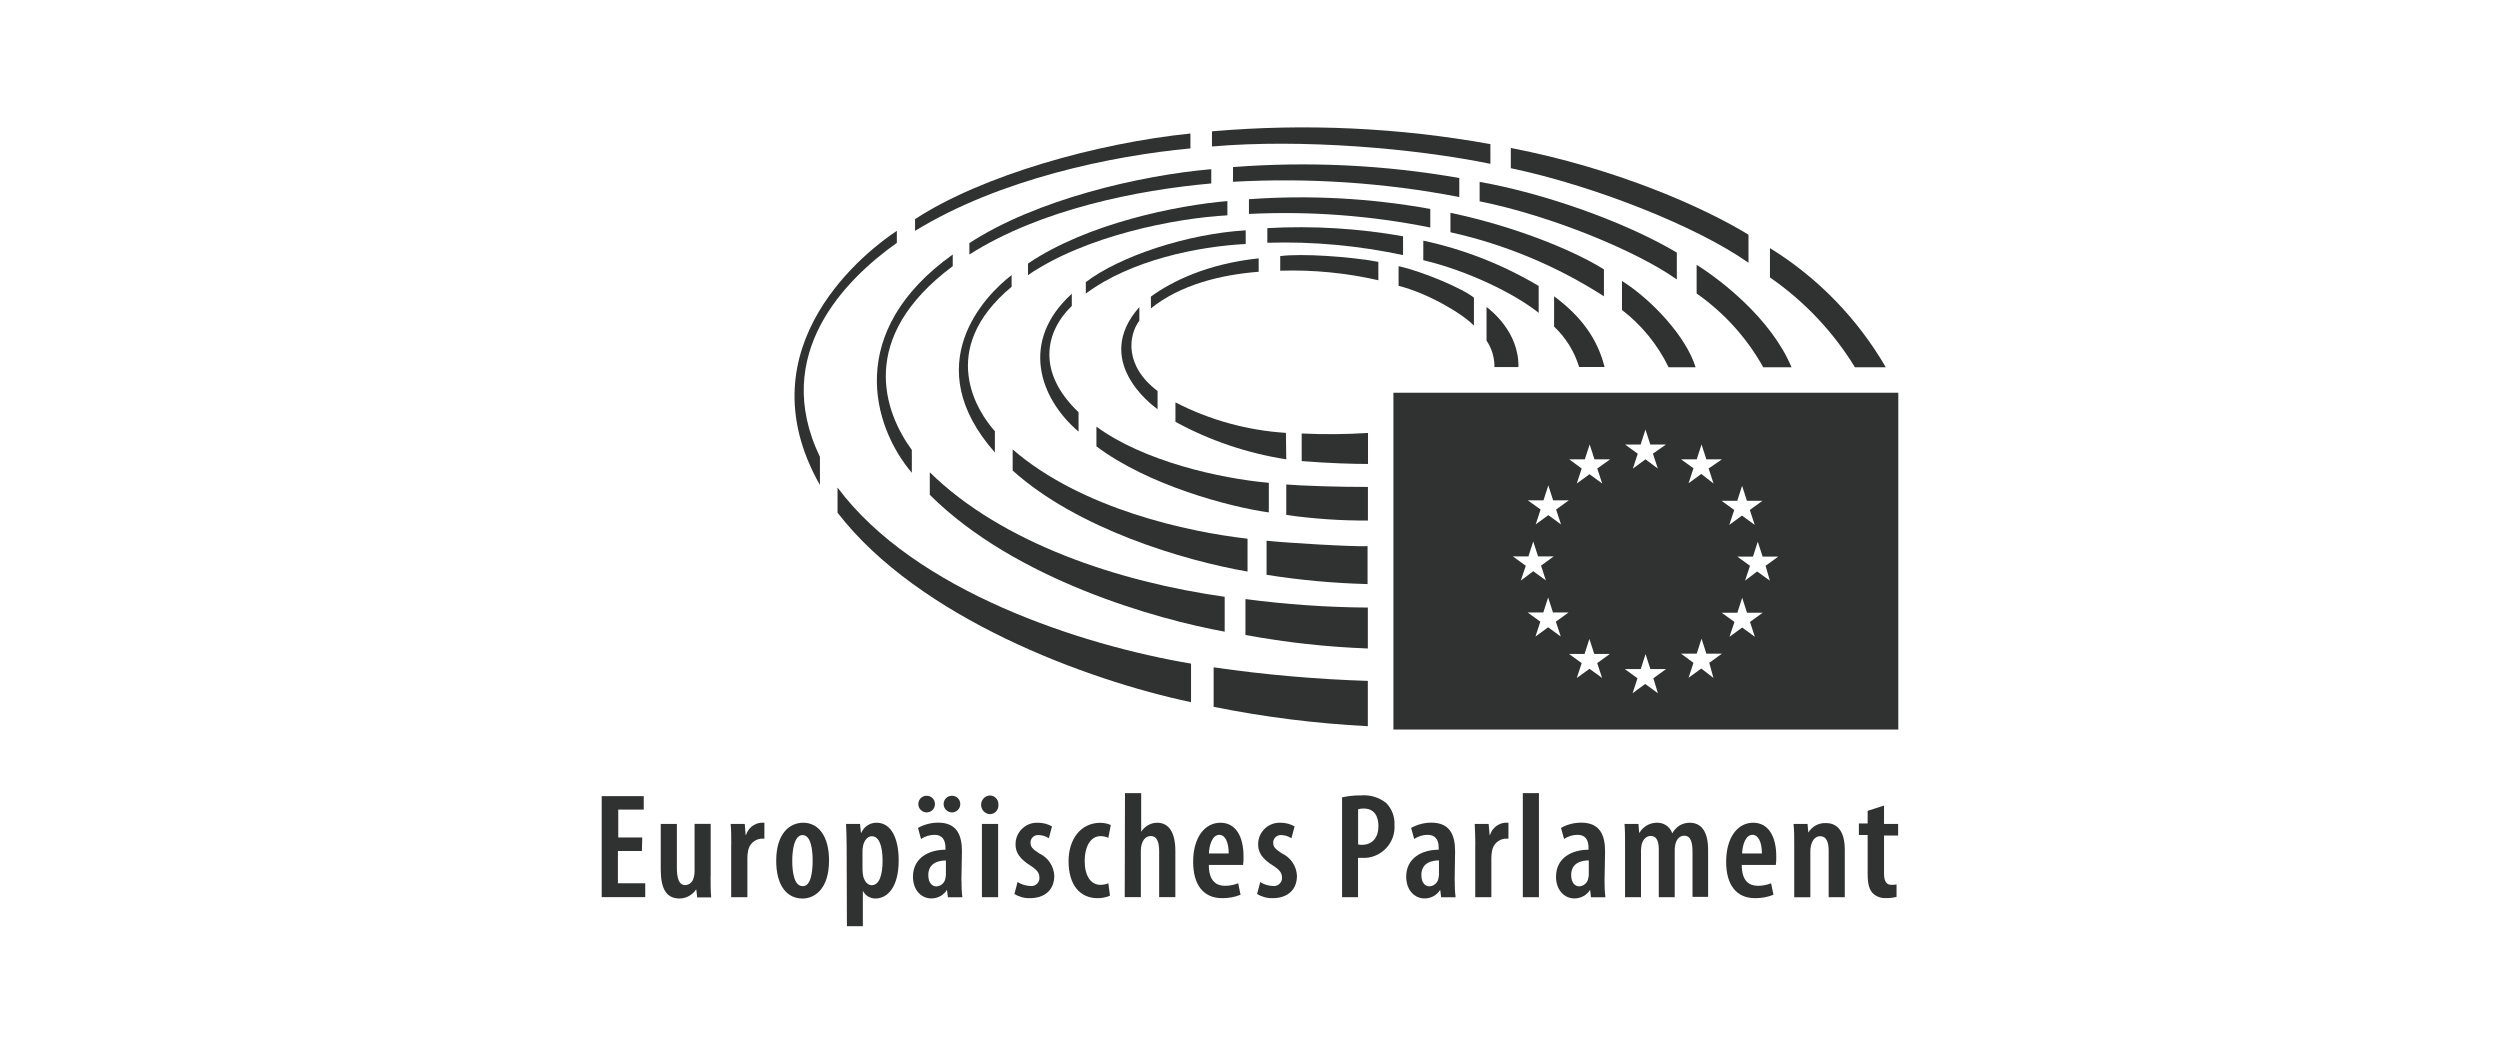 <?xml version="1.0" encoding="utf-8"?>
<svg xmlns="http://www.w3.org/2000/svg" data-name="Ebene 2" id="Ebene_2" viewBox="0 0 285.36 120.26">
  <defs>
    <style>
      .cls-1 {
        fill: #303131;
      }

      .cls-2 {
        fill: none;
        opacity: .33;
      }
    </style>
  </defs>
  <g id="HL">
    <g>
      <g>
        <g id="DE">
          <path class="cls-1" d="M73.27,97.14h-2.74v3.68h3.12v1.58h-4.97v-11.53h4.8v1.54h-2.91v3.18h2.74l-.04,1.55Z"/>
          <path class="cls-1" d="M81.11,99.98c0,.91,0,1.74.07,2.45h-1.6l-.1-.88h-.04c-.42.62-1.12,1-1.87,1.01-1.54,0-2.15-1.15-2.15-3.34v-5.17h1.84v4.95c0,1.2.21,2.03.96,2.03.47-.02.86-.37.95-.83.08-.23.11-.47.11-.72v-5.44h1.84v5.93Z"/>
          <path class="cls-1" d="M83.47,96.4c0-.77,0-1.65-.07-2.35h1.61l.1,1.25h.05c.23-.76.9-1.31,1.7-1.39.13-.01.26-.01.39,0v1.82c-.13-.01-.26-.01-.39,0-.77.08-1.38.68-1.48,1.45-.05.25-.07.51-.07.77v4.46h-1.85v-6.01Z"/>
          <path class="cls-1" d="M91.59,102.56c-1.77,0-2.99-1.48-2.99-4.3,0-3.08,1.49-4.35,3.08-4.35,1.75,0,2.95,1.54,2.95,4.3,0,3.38-1.75,4.35-3.01,4.35h-.03ZM91.65,101.15c.91,0,1.11-1.65,1.11-2.92s-.21-2.91-1.15-2.91-1.18,1.69-1.18,2.91c0,1.41.24,2.92,1.2,2.92h.02Z"/>
          <path class="cls-1" d="M96.64,96.68c0-1.13-.04-1.92-.07-2.63h1.6l.1,1.01h.04c.3-.7.99-1.16,1.75-1.15,1.67,0,2.52,1.79,2.52,4.3,0,3.08-1.3,4.35-2.66,4.35-.6,0-1.16-.34-1.43-.88h0v4.04h-1.82l-.03-9.04ZM98.46,99.36c0,.24.03.47.08.7.22.77.65.98.96.98.93,0,1.24-1.32,1.24-2.8,0-1.67-.39-2.79-1.24-2.79-.46,0-.88.52-.98,1.08-.05.2-.07.41-.07.62v2.2Z"/>
          <path class="cls-1" d="M109.75,100.51c-.01.64.02,1.27.1,1.91h-1.65l-.11-.85h0c-.38.61-1.05.98-1.77.98-1.21,0-2.11-1-2.11-2.48,0-2.15,1.82-3.08,3.71-3.08v-.22c0-.88-.35-1.48-1.25-1.48-.55,0-1.08.17-1.54.47l-.35-1.26c.71-.39,1.5-.6,2.31-.6,2.17,0,2.71,1.48,2.71,3.27l-.06,3.34ZM105.77,92.73c-.52,0-.95-.42-.95-.95s.42-.95.95-.95.95.42.95.95-.42.95-.95.95h0ZM107.97,98.22c-.72,0-2.01.21-2.01,1.67,0,.95.5,1.29.91,1.29.54-.02.98-.43,1.05-.96.03-.14.05-.29.05-.43v-1.57ZM108.66,92.73c-.52,0-.95-.42-.95-.95s.42-.95.95-.95.95.42.95.95-.42.95-.95.95Z"/>
          <path class="cls-1" d="M112.96,92.93c-.59-.05-1.02-.57-.97-1.16.04-.52.46-.93.97-.97.53-.02.98.41,1,.94,0,.04,0,.08,0,.12.05.54-.35,1.02-.9,1.07-.03,0-.06,0-.1,0ZM112.08,102.41v-8.36h1.85v8.36h-1.85Z"/>
          <path class="cls-1" d="M116.16,100.68c.43.28.93.43,1.44.45.5.07.96-.27,1.04-.77,0-.06.01-.13,0-.19,0-.52-.24-.86-1.01-1.36-1.25-.77-1.71-1.54-1.71-2.38-.04-1.35,1.02-2.48,2.37-2.52.06,0,.13,0,.19,0,.56,0,1.11.14,1.6.42l-.36,1.35c-.34-.23-.74-.35-1.15-.36-.47-.05-.9.3-.94.77,0,.04,0,.07,0,.11,0,.45.2.7.99,1.21,1,.46,1.67,1.44,1.72,2.55,0,1.7-1.18,2.56-2.77,2.56-.63.02-1.25-.15-1.78-.48l.36-1.36Z"/>
          <path class="cls-1" d="M126.69,102.24c-.45.19-.93.29-1.41.28-1.99,0-3.31-1.48-3.31-4.22,0-2.51,1.39-4.38,3.61-4.38.42,0,.83.08,1.21.25l-.28,1.46c-.28-.12-.58-.19-.89-.19-1.18,0-1.81,1.27-1.81,2.82,0,1.71.69,2.74,1.81,2.74.31,0,.61-.06.89-.18l.19,1.42Z"/>
          <path class="cls-1" d="M128.42,90.53h1.84v4.41h0c.18-.29.43-.53.72-.71.33-.21.72-.32,1.11-.32,1.32,0,2.07,1.1,2.07,3.21v5.28h-1.85v-5.23c0-.91-.18-1.74-.96-1.74-.48,0-.88.33-1.06,1.04-.04.21-.07.42-.07.63v5.3h-1.84l.03-11.88Z"/>
          <path class="cls-1" d="M137.98,98.72c0,1.88.88,2.39,1.85,2.39.51,0,1.02-.1,1.5-.29l.27,1.31c-.67.27-1.38.4-2.09.39-2.17,0-3.32-1.54-3.32-4.16,0-2.77,1.33-4.45,3.11-4.45s2.64,1.6,2.64,3.84c0,.33,0,.65-.05.98h-3.92ZM140.25,97.42c0-1.34-.43-2.13-1.08-2.13-.77,0-1.15,1.15-1.18,2.13h2.27Z"/>
          <path class="cls-1" d="M143.84,100.68c.43.28.93.43,1.44.45.5.07.97-.28,1.05-.78,0-.06.01-.12,0-.18,0-.52-.24-.86-1.01-1.36-1.26-.77-1.71-1.54-1.71-2.38-.04-1.35,1.02-2.48,2.37-2.52.06,0,.13,0,.19,0,.56,0,1.11.14,1.6.42l-.36,1.35c-.34-.23-.74-.35-1.15-.36-.47-.04-.89.31-.93.78,0,.03,0,.07,0,.1,0,.45.2.7.99,1.21,1,.46,1.67,1.44,1.72,2.55,0,1.7-1.18,2.56-2.77,2.56-.63.02-1.25-.15-1.78-.48l.36-1.36Z"/>
          <path class="cls-1" d="M153.19,91.01c.71-.15,1.43-.23,2.15-.22,1.04-.09,2.08.22,2.9.88.64.66.98,1.56.93,2.48.14,1.94-1.33,3.63-3.27,3.77-.12,0-.25.01-.37,0h-.52v4.49h-1.82v-11.4ZM155.01,96.39c.15.03.3.05.45.04,1.2,0,1.88-.83,1.88-2.15,0-1.08-.45-1.99-1.68-1.99-.22,0-.43.02-.64.08v4.02Z"/>
          <path class="cls-1" d="M166.05,100.51c-.01.64.02,1.27.1,1.91h-1.65l-.11-.85h0c-.38.61-1.05.98-1.77.98-1.21,0-2.11-1-2.11-2.48,0-2.15,1.82-3.08,3.71-3.08v-.22c0-.88-.35-1.48-1.26-1.48-.55,0-1.08.17-1.54.47l-.35-1.26c.71-.39,1.5-.6,2.31-.6,2.17,0,2.71,1.48,2.71,3.27l-.05,3.34ZM164.25,98.21c-.72,0-2.01.21-2.01,1.67,0,.95.5,1.29.91,1.29.54-.02.98-.43,1.05-.96.03-.14.05-.29.05-.43v-1.57Z"/>
          <path class="cls-1" d="M168.4,96.4c0-.77-.04-1.65-.07-2.35h1.59l.11,1.25h.05c.23-.76.9-1.31,1.7-1.39.13-.01.27-.01.4,0v1.82c-.13-.01-.27-.01-.4,0-.77.08-1.38.68-1.48,1.45-.05.25-.07.51-.07.77v4.46h-1.84v-6.01Z"/>
          <path class="cls-1" d="M173.82,90.53h1.84v11.88h-1.84v-11.88Z"/>
          <path class="cls-1" d="M183.15,100.51c-.01.64.02,1.27.1,1.91h-1.65l-.1-.85h0c-.38.61-1.05.98-1.78.98-1.2,0-2.11-1-2.11-2.48,0-2.15,1.81-3.08,3.71-3.08v-.22c0-.88-.34-1.48-1.25-1.48-.55,0-1.08.17-1.54.47l-.35-1.26c.7-.4,1.5-.6,2.31-.6,2.17,0,2.72,1.48,2.72,3.27l-.06,3.34ZM181.35,98.21c-.72,0-2.01.21-2.01,1.67,0,.95.5,1.29.91,1.29.54-.02.98-.43,1.05-.96.04-.14.06-.29.05-.43v-1.57Z"/>
          <path class="cls-1" d="M185.49,96.4c0-.95,0-1.61-.06-2.35h1.59l.08,1h.04c.41-.7,1.15-1.13,1.96-1.14.8-.04,1.53.45,1.78,1.21h0c.2-.36.48-.66.82-.89.35-.21.76-.32,1.17-.32,1.34,0,2.1,1.03,2.1,3.08v5.38h-1.78v-5.07c0-1.02-.14-1.91-.95-1.91-.48,0-.86.36-1.01.98-.05.22-.08.44-.07.67v5.37h-1.82v-5.38c0-.73-.1-1.61-.93-1.61-.45,0-.88.35-1.03,1.01-.04.22-.06.44-.07.67v5.31h-1.82v-6.01Z"/>
          <path class="cls-1" d="M198.81,98.72c0,1.88.88,2.39,1.85,2.39.51,0,1.02-.1,1.5-.29l.27,1.31c-.67.27-1.38.4-2.09.39-2.17,0-3.31-1.54-3.31-4.16,0-2.77,1.31-4.45,3.08-4.45s2.64,1.6,2.64,3.84c0,.33,0,.65-.05.98h-3.88ZM201.11,97.42c0-1.34-.43-2.13-1.08-2.13-.77,0-1.15,1.15-1.18,2.13h2.27Z"/>
          <path class="cls-1" d="M204.8,96.4c0-.95,0-1.61-.08-2.35h1.6l.09.98h0c.42-.7,1.19-1.12,2.01-1.08,1.41,0,2.15,1.08,2.15,3.03v5.43h-1.84v-5.31c0-.84-.18-1.65-.98-1.65-.45,0-.86.35-1.03,1.04-.06.25-.09.51-.08.77v5.16h-1.84v-6.01Z"/>
          <path class="cls-1" d="M215.05,91.97v2.08h1.61v1.32h-1.61v4.35c0,1.03.39,1.28.85,1.28.19,0,.39-.01.58-.05v1.42c-.39.11-.79.15-1.2.14-.54.03-1.08-.15-1.48-.52-.42-.42-.62-1.01-.62-2.31v-4.37h-1v-1.32h1v-1.44l1.87-.6Z"/>
        </g>
        <path class="cls-1" d="M159.05,44.83v38.44h57.63v-38.44h-57.63ZM172.67,63.51h1.79l.55-1.7.55,1.7h1.79l-1.45,1.05.55,1.69-1.44-1.05-1.42,1.07.57-1.69-1.48-1.07ZM178.16,72.66l-1.45-1.06-1.45,1.06.56-1.7-1.45-1.05h1.79l.55-1.71.55,1.71h1.78l-1.45,1.05.56,1.69ZM177.62,58.16l.56,1.7-1.45-1.06-1.44,1.06.56-1.7-1.46-1.05h1.79l.55-1.71.55,1.71h1.79l-1.45,1.05ZM182.88,77.39l-1.45-1.05-1.45,1.05.56-1.7-1.45-1.05h1.78l.55-1.71.55,1.71h1.79l-1.45,1.05.56,1.7ZM182.32,53.48l.56,1.71-1.45-1.06-1.45,1.06.56-1.71-1.42-1.05h1.78l.55-1.7.55,1.7h1.79l-1.48,1.05ZM189.24,79.13l-1.45-1.06-1.44,1.06.56-1.71-1.45-1.05h1.82l.55-1.71.55,1.71h1.79l-1.45,1.05.52,1.71ZM188.67,51.78l.56,1.7-1.41-1.05-1.44,1.06.56-1.7-1.45-1.05h1.78l.55-1.71.55,1.71h1.79l-1.49,1.04ZM195.59,77.39l-1.4-1.08-1.45,1.05.56-1.7-1.42-1.05h1.79l.55-1.71.55,1.71h1.78l-1.45,1.05.48,1.73ZM195.03,53.48l.56,1.71-1.4-1.09-1.45,1.06.56-1.71-1.42-1.02h1.79l.55-1.7.55,1.7h1.78l-1.53,1.05ZM198.3,57.16l.55-1.71.55,1.71h1.78l-1.45,1.05.56,1.7-1.45-1.06-1.45,1.06.56-1.7-1.45-1.05h1.79ZM200.31,72.69l-1.45-1.06-1.45,1.06.57-1.7-1.46-1.05h1.79l.55-1.71.55,1.71h1.79l-1.45,1.05.56,1.71ZM202.02,66.28l-1.45-1.05-1.38,1.04.56-1.69-1.45-1.05h1.79l.55-1.7.55,1.7h1.79l-1.45,1.05.49,1.71Z"/>
        <g id="hc">
          <path class="cls-1" d="M168.24,37.16v-3.18c-1.16-.99-5.78-2.97-8.6-3.6v2.25c3.22.79,7.24,3.12,8.6,4.54Z"/>
          <path class="cls-1" d="M170.58,41.9h2.74c.08-4.01-3.17-6.5-3.64-6.86v3.84c.6.89.92,1.94.9,3.01Z"/>
          <path class="cls-1" d="M177.39,33.83v3.45c1.34,1.26,2.32,2.85,2.86,4.61h2.9c-.78-3.14-2.61-5.74-5.76-8.07Z"/>
          <path class="cls-1" d="M175.63,35.72v-3.08c-4.08-2.43-8.53-4.18-13.17-5.17v2.23c5.04,1.19,10.41,3.8,13.17,6.01Z"/>
          <path class="cls-1" d="M183.08,33.83v-3.08c-3.19-2.01-9.76-4.82-17.52-6.46v2.22c6.22,1.38,12.15,3.86,17.52,7.31Z"/>
          <path class="cls-1" d="M185.14,32.07v3.31c2.26,1.74,4.08,3.98,5.32,6.54h3.08c-1.06-3.48-5-7.71-8.4-9.85Z"/>
          <path class="cls-1" d="M191.4,31.91v-3.08c-6.11-3.61-15.25-6.78-22.51-8.07v2.22c8.2,1.65,17.98,5.7,22.51,8.92Z"/>
          <path class="cls-1" d="M201.27,41.92h3.22c-2.31-5.55-8.12-10-10.83-11.69v3.27c3.14,2.2,5.74,5.08,7.61,8.43Z"/>
          <path class="cls-1" d="M199.58,29.98v-3.19c-4.94-3.03-14.95-7.55-27.13-9.9v2.31c9.27,1.94,21.08,6.54,27.13,10.79Z"/>
          <path class="cls-1" d="M211.73,41.92h3.52c-3.22-5.55-7.76-10.23-13.22-13.6v3.35c3.91,2.7,7.21,6.19,9.7,10.25Z"/>
          <path class="cls-1" d="M157.33,31.99v-2.1c-3.18-.6-8.75-.98-11.2-.66v1.67c3.76-.12,7.53.25,11.2,1.09Z"/>
          <path class="cls-1" d="M143.67,31.03v-1.54c-5.89.62-9.93,2.64-12.3,4.36v1.35c3.38-2.72,8-3.84,12.3-4.18Z"/>
          <path class="cls-1" d="M130.05,36.59v-1.54c-5.38,6.08,1.36,11.15,2.08,11.66v-2.08c-3.79-2.85-3.34-6.34-2.08-8.03Z"/>
          <path class="cls-1" d="M134.17,45.92v2.23c3.94,2.15,8.22,3.59,12.65,4.28l-.04-3.02c-4.4-.28-8.69-1.46-12.61-3.48Z"/>
          <path class="cls-1" d="M148.58,49.49v3.14c3.08.25,5.98.33,7.57.33v-3.54c-2.52.16-5.05.18-7.57.06Z"/>
          <path class="cls-1" d="M160.15,29.12v-2.15c-5.11-.91-10.31-1.22-15.49-.93v1.67c5.2-.16,10.4.32,15.49,1.41Z"/>
          <path class="cls-1" d="M144.83,58.48v-3.37c-5.64-.5-14.3-2.47-19.68-6.41v2.25c5.91,4.45,15.22,6.92,19.68,7.54Z"/>
          <path class="cls-1" d="M123.11,49.26v-2.21c-4.78-4.54-3.84-9.16-.77-12.13v-1.39c-5.92,5.37-3.75,11.88.77,15.74Z"/>
          <path class="cls-1" d="M146.82,55.3v3.48c3.09.44,6.2.65,9.32.64v-3.84c-3.14.02-7.93-.15-9.32-.28Z"/>
          <path class="cls-1" d="M123.94,32.2v1.31c5.14-3.84,12.84-5.38,18.25-5.66v-1.56c-6.7.4-14.4,2.97-18.25,5.91Z"/>
          <path class="cls-1" d="M115.59,51.3v2.41c7.37,6.64,19.48,10.26,26.81,11.53v-3.75c-6.75-.77-18.95-3.38-26.81-10.19Z"/>
          <path class="cls-1" d="M163.26,25.97v-2.12c-6.83-1.23-13.78-1.61-20.7-1.11v1.68c6.94-.34,13.89.18,20.7,1.55Z"/>
          <path class="cls-1" d="M144.57,61.72v3.89c3.82.61,7.67.96,11.53,1.06v-4.33c-1.71.08-9.36-.38-11.53-.62Z"/>
          <path class="cls-1" d="M140.1,24.58v-1.63c-5.73.49-15.97,2.53-22.76,7.13v1.32c6.6-4.51,16.84-6.5,22.76-6.82Z"/>
          <path class="cls-1" d="M115.47,32.74v-1.34c-3.08,2.35-10.73,10.25-1.91,20.25v-2.43c-1.96-2.18-6.7-9.3,1.91-16.49Z"/>
          <path class="cls-1" d="M166.57,22.49v-2.17c-8.53-1.5-17.21-1.91-25.83-1.25v1.68c8.65-.48,17.33.1,25.83,1.74Z"/>
          <path class="cls-1" d="M142.16,68.37v4.11c4.61.85,9.28,1.37,13.97,1.54v-4.67c-4.67-.03-9.34-.36-13.97-.97Z"/>
          <path class="cls-1" d="M139.79,72.1v-3.98c-12.09-1.71-25.41-6.11-33.66-14.21v2.57c9.78,9.74,26,14.23,33.66,15.62Z"/>
          <path class="cls-1" d="M110.65,27.75v1.3c8.08-5.14,19.15-7.36,27.61-8.11v-1.63c-8.13.7-20.04,3.48-27.61,8.44Z"/>
          <path class="cls-1" d="M104.08,53.97v-2.61c-3.16-4.32-6.27-12.83,4.67-20.98v-1.33c-12.28,8.77-9.22,19.54-4.67,24.92Z"/>
          <path class="cls-1" d="M95.6,55.65v2.87c9.28,12.03,28.45,19.11,40.35,21.63v-4.4c-12.49-2.11-31.53-8.25-40.35-20.1Z"/>
          <path class="cls-1" d="M170.12,18.7v-2.25c-10.48-1.89-21.17-2.38-31.78-1.46v1.73c10.21-.89,23.09.2,31.78,1.98Z"/>
          <path class="cls-1" d="M135.88,16.94v-1.7c-10.6,1.08-23.75,4.75-31.43,9.77v1.34c9.65-5.92,22.47-8.57,31.43-9.41Z"/>
          <path class="cls-1" d="M138.53,76.17v4.51c5.8,1.17,11.69,1.91,17.6,2.21v-5.17c-5.89-.19-11.77-.7-17.6-1.55Z"/>
          <path class="cls-1" d="M102.37,27.72v-1.37c-3.08,2.01-17.83,13.07-8.78,29.01v-3.21c-5.66-11.76,2.95-20.29,8.78-24.43Z"/>
        </g>
      </g>
      <rect class="cls-2" height="120.26" width="285.36"/>
    </g>
  </g>
</svg>